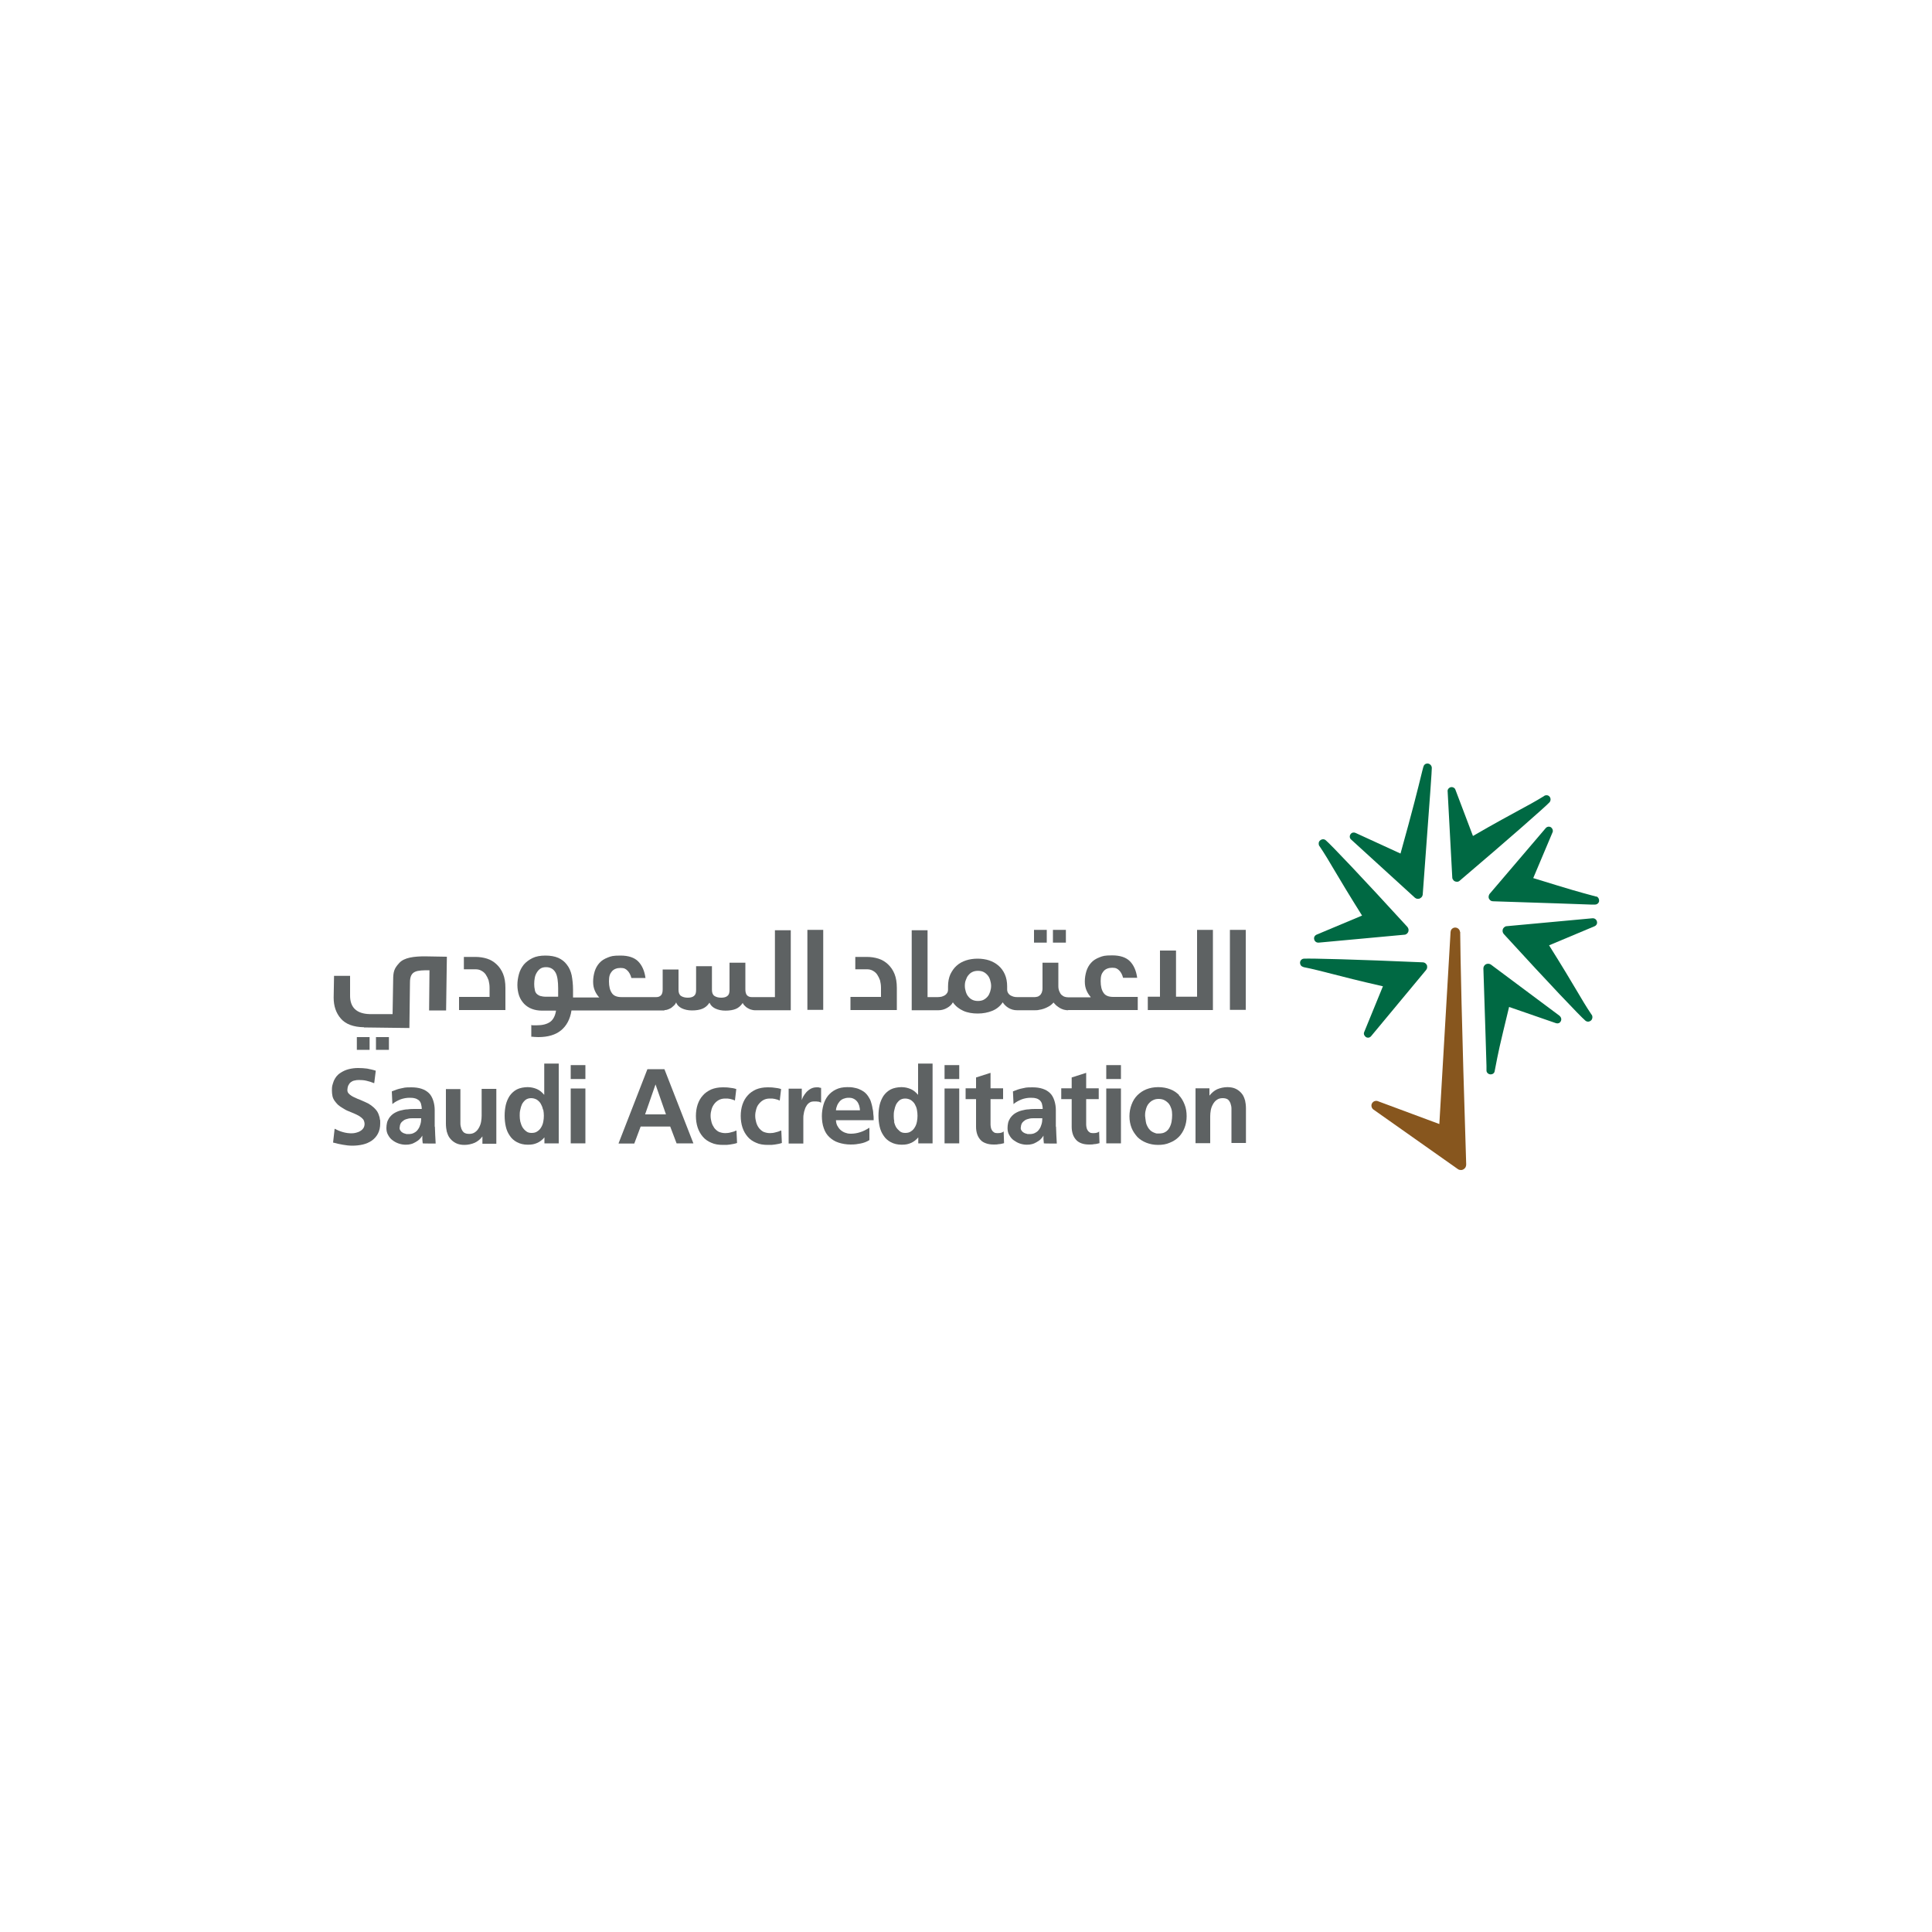 <?xml version="1.0" encoding="UTF-8"?>
<svg id="Layer_1" xmlns="http://www.w3.org/2000/svg" version="1.1" viewBox="0 0 1000 1000">
  <!-- Generator: Adobe Illustrator 29.0.0, SVG Export Plug-In . SVG Version: 2.1.0 Build 186)  -->
  <defs>
    <style>
      .st0 {
        fill: #87561e;
      }

      .st1 {
        fill: #5e6263;
      }

      .st2 {
        fill: #006943;
      }
    </style>
  </defs>
  <path class="st1" d="M195.9,576.6c-.4-1-1-1.9-1.7-2.6-.7-.8-1.5-1.4-2.3-2-.8-.6-1.7-1.1-2.7-1.5-.9-.4-1.8-.8-2.7-1.2-.9-.3-1.8-.7-2.6-1.1-.8-.3-1.5-.7-2.1-1.1-.6-.4-1.1-.8-1.5-1.3-.4-.5-.5-1.1-.5-1.7s.2-1.7.5-2.3c.3-.6.7-1.2,1.2-1.6.5-.4,1.2-.8,1.9-.9.7-.2,1.5-.3,2.4-.3,1.3,0,2.7.1,3.9.4,1.3.3,2.6.7,3.8,1.2h.2c0,0,.8-6.4.8-6.4h0c0,0,0,0,0,0-1.5-.5-3-.8-4.5-1.1-1.5-.2-3.1-.3-4.7-.3s-3.2.2-4.8.6c-1.6.4-3.1,1.1-4.4,2-.8.5-1.4,1.1-2,1.8-.5.7-1,1.5-1.3,2.2-.3.8-.6,1.7-.8,2.5-.2.9-.2,1.8-.2,2.6s.1,2.1.3,2.9c.2.9.6,1.7,1.1,2.4.5.7,1.1,1.4,1.7,2,.7.6,1.5,1.2,2.4,1.7.5.3,1,.6,1.5.9.5.3,1,.5,1.5.7,1,.4,2,.8,2.9,1.2,1,.4,1.9.9,2.8,1.4.3.2.7.5,1.1.8.3.3.6.6.9.9.2.3.4.7.5,1.1s.2.8.2,1.2c0,.8-.2,1.6-.6,2.2-.4.6-.9,1.1-1.6,1.5-.6.4-1.4.7-2.2.9-.8.2-1.5.3-2.3.3-1.5,0-3-.2-4.4-.6-1.5-.4-2.9-1-4.2-1.7h-.2c0,0-.8,7.1-.8,7.1h.1c1.7.5,3.3.8,4.9,1.1,1.6.3,3.3.5,5,.5s3.7-.2,5.4-.6c1.7-.4,3.3-1.1,4.6-2,1.3-.9,2.4-2.1,3.2-3.6.8-1.5,1.2-3.3,1.2-5.4s0-1.4-.2-2.1c0-.8-.3-1.5-.5-2.1h0Z"/>
  <path class="st1" d="M225,583.1c0-2.6,0-5.5,0-8.6s-1-6.9-3.1-8.8c-2-1.9-5-2.9-8.9-2.9s-3.6.2-5.2.5c-1.7.3-3.3.9-5,1.6h0l.3,6.6.2-.2c1.2-1,2.6-1.7,4.1-2.3,1.4-.5,3-.8,4.6-.8s2,.1,2.8.3c.8.2,1.4.6,2,1,.5.5.9,1.1,1.1,1.8.2.8.4,1.7.4,2.7h-3.5c-1.2,0-2.5,0-3.8.2-1.2,0-2.5.3-3.7.6-1.2.3-2.3.8-3.3,1.4-1,.6-1.9,1.5-2.6,2.5-.5.8-.9,1.6-1.1,2.5-.2.9-.3,1.8-.3,2.7,0,1.4.3,2.6.9,3.6.6,1.1,1.3,2,2.3,2.7.9.7,2,1.3,3.2,1.7,1.2.4,2.4.6,3.6.6s1.8-.1,2.6-.3c.9-.2,1.7-.6,2.4-1,.7-.4,1.5-.9,2.1-1.5.6-.6,1.1-1.2,1.5-1.9,0,.6,0,1.3,0,1.9,0,.9.2,1.5.2,2.1h0c0,.1,6.7.1,6.7.1h0c-.2-3-.3-5.9-.4-8.7h0ZM206.9,583.6c0-.9.2-1.6.6-2.3.4-.6,1-1.1,1.6-1.5.6-.4,1.4-.6,2.2-.8s1.6-.2,2.4-.2h4.3c0,1.1-.1,2.1-.4,3.1-.3,1-.6,1.8-1.2,2.6-.5.8-1.2,1.4-2,1.8-.8.5-1.8.7-3,.7s-1.1,0-1.6-.2c-.6-.1-1-.3-1.5-.6-.5-.3-.8-.6-1.1-1.1-.3-.4-.4-.9-.4-1.5h0Z"/>
  <path class="st1" d="M281.6,566.6c-1.1-1.3-2.3-2.3-3.7-2.9-1.4-.6-3-1-4.8-1s-4.1.4-5.6,1.2c-1.5.8-2.7,1.9-3.7,3.3-.9,1.4-1.6,3-2,4.7-.4,1.8-.6,3.6-.6,5.6s.2,3.8.6,5.6c.4,1.8,1.1,3.4,2.1,4.8.9,1.4,2.2,2.5,3.7,3.3,1.5.8,3.4,1.3,5.6,1.3s3.4-.3,4.8-.9c1.4-.6,2.7-1.6,3.8-2.9v3.1h7.4v-41.3h-7.5v16.1h0ZM281.2,574.4c.2,1.1.3,2.1.3,3.1s-.1,2.1-.3,3.1c-.2,1.1-.6,2.1-1.1,2.9-.5.9-1.2,1.6-2,2.1-.8.6-1.8.8-3,.8s-2.1-.3-2.8-.9c-.8-.6-1.4-1.3-1.9-2.1-.5-.9-.8-1.8-1.1-2.9-.2-1-.3-2-.3-3s0-2,.3-3.1c.2-1.1.5-2,.9-2.9.5-.9,1.1-1.6,1.8-2.2.8-.6,1.8-.9,2.9-.9s2.1.3,3,.8c.8.6,1.5,1.2,2,2.1.5.9.9,1.8,1.1,2.9Z"/>
  <path class="st1" d="M303,563.4h-7.6v28.4h7.6v-28.4Z"/>
  <path class="st1" d="M303,551.3h-7.6v7.2h7.6v-7.2Z"/>
  <path class="st1" d="M343.9,553.4h-8.8l-14.9,38.3v.2c0,0,8.1,0,8.1,0l3.3-8.8h15.3l3.3,8.7h0c0,0,8.7,0,8.7,0l-15-38.4h0ZM344.7,576.8h-10.8l5.4-15.5,5.4,15.5h0Z"/>
  <path class="st1" d="M381,585.2c-.8.4-1.7.7-2.7.9-1,.3-2,.4-2.9.4-1.3,0-2.4-.3-3.4-.7-.9-.5-1.7-1.2-2.3-2-.6-.9-1.1-1.8-1.4-2.9-.3-1.1-.5-2.2-.5-3.4s.2-2.3.5-3.3c.3-1.1.8-2,1.4-2.8.6-.8,1.4-1.5,2.3-2,.9-.5,2-.8,3.3-.8s1.7,0,2.6.2c.8.2,1.7.4,2.4.8h.1c0,0,.7-5.9.7-5.9h0c0,0,0,0,0,0-1.1-.4-2.3-.6-3.5-.7-1.2-.2-2.4-.2-3.6-.2-2.2,0-4.2.4-5.9,1.1-1.7.8-3.2,1.8-4.3,3.1-1.2,1.3-2.1,2.9-2.7,4.7-.6,1.8-.9,3.8-.9,5.9s.3,4.2.9,6c.6,1.8,1.5,3.4,2.7,4.8,1.2,1.4,2.7,2.4,4.4,3.1,1.7.8,3.8,1.1,6,1.1s2.4,0,3.7-.2c1.3-.2,2.5-.4,3.6-.8h0l-.3-6.4h-.1c0,0,0,0,0,0Z"/>
  <path class="st1" d="M404.1,585.2c-.8.4-1.7.7-2.7.9-1,.3-2,.4-2.9.4-1.3,0-2.4-.3-3.4-.7-.9-.5-1.7-1.2-2.3-2-.6-.8-1.1-1.8-1.4-2.9-.3-1.1-.5-2.2-.5-3.4s.2-2.3.5-3.3c.3-1.1.7-2,1.4-2.8.6-.8,1.4-1.5,2.3-2,.9-.5,2-.8,3.3-.8s1.7,0,2.6.2c.8.2,1.7.4,2.4.8h.2c0,0,.7-5.9.7-5.9h0c0,0,0,0,0,0-1.1-.4-2.3-.6-3.5-.7-1.2-.2-2.4-.2-3.6-.2-2.2,0-4.2.4-5.9,1.1-1.7.8-3.2,1.8-4.3,3.1-1.2,1.3-2.1,2.9-2.7,4.7-.6,1.8-.9,3.8-.9,5.9s.3,4.2.9,6c.6,1.8,1.5,3.4,2.7,4.8,1.2,1.4,2.7,2.4,4.4,3.1,1.7.8,3.8,1.1,6,1.1s2.4,0,3.7-.2c1.3-.2,2.5-.4,3.6-.8h0l-.3-6.4h-.2c0,0,0,0,0,0Z"/>
  <path class="st1" d="M423.8,562.8c-.4,0-.8,0-1.1,0-1.1,0-2,.2-3,.7-.9.5-1.7,1.1-2.4,1.9-.6.7-1.1,1.4-1.5,2.1-.3.6-.6,1.2-.8,1.9v-5.9h-6.8v28.4h7.6v-10.5c0-.8,0-1.5,0-2.3,0-.8,0-1.7.2-2.5.1-.9.3-1.7.6-2.4.2-.8.6-1.5,1-2.1.4-.6.9-1.1,1.6-1.5.6-.4,1.5-.5,2.4-.5s1.1,0,1.7.1c.6,0,1.1.2,1.6.5h.1c0,0,0-7.6,0-7.6h0c-.4,0-.7-.2-1.1-.2h0Z"/>
  <path class="st1" d="M451.6,573.4c-.2-1.1-.5-2.1-.8-3.1-.3-1-.8-1.9-1.4-2.8-.6-.9-1.3-1.7-2.1-2.3-.8-.6-1.7-1.1-2.7-1.5-.9-.4-2-.6-3-.8-1-.2-2.1-.2-3.1-.2-2.2,0-4.2.4-5.8,1.2-1.7.8-3,1.9-4.1,3.2-1.1,1.4-1.9,3-2.4,4.8-.5,1.8-.8,3.8-.8,5.8s.3,4.5,1,6.3c.6,1.8,1.6,3.4,2.9,4.6,1.3,1.2,2.8,2.2,4.7,2.8,1.8.6,4,1,6.3,1s3.4-.2,5-.5c1.7-.3,3.3-.9,4.7-1.8h0v-6.3h-.2c-1.4.9-2.9,1.7-4.5,2.2-1.5.5-3.2.8-4.8.8s-2.1-.2-3-.5c-.9-.3-1.7-.8-2.4-1.4-.7-.6-1.2-1.3-1.7-2.2-.4-.8-.7-1.8-.7-2.9h19.5v-.3c0-1,0-2-.2-3.1,0-1.1-.2-2.1-.5-3.2h0ZM432.7,574.7c0-.9.3-1.7.6-2.5.3-.8.8-1.5,1.3-2.1.5-.6,1.2-1.1,2-1.4.8-.3,1.6-.5,2.6-.5s1.9.1,2.6.5c.7.3,1.3.8,1.8,1.4.5.6.8,1.3,1.1,2.1.2.8.4,1.6.4,2.5h-12.3Z"/>
  <path class="st1" d="M475.1,566.6c-1.1-1.3-2.3-2.3-3.7-2.9-1.4-.6-3-1-4.8-1s-4.1.4-5.6,1.2c-1.5.8-2.7,1.9-3.7,3.3-.9,1.4-1.6,3-2,4.7-.4,1.8-.6,3.6-.6,5.6s.2,3.8.6,5.6c.4,1.8,1.1,3.4,2.1,4.8.9,1.4,2.2,2.5,3.7,3.3,1.5.8,3.4,1.3,5.6,1.3s3.4-.3,4.8-.9c1.4-.6,2.7-1.6,3.8-2.9v3.1h7.4v-41.3h-7.5v16.1h0ZM462.9,580.7c-.2-1-.3-2-.3-3s0-2,.3-3.1c.2-1.1.5-2,.9-2.9.5-.9,1.1-1.6,1.8-2.2.8-.6,1.8-.9,2.9-.9s2.1.3,3,.8c.8.6,1.5,1.2,2,2.1.5.9.9,1.8,1.1,2.9.2,1.1.3,2.1.3,3.1s-.1,2.1-.3,3.1c-.2,1.1-.6,2.1-1.1,2.9-.5.9-1.2,1.6-2,2.1-.8.6-1.8.8-3,.8s-2.1-.3-2.8-.9c-.7-.6-1.4-1.3-1.9-2.1-.5-.9-.8-1.8-1.1-2.9Z"/>
  <path class="st1" d="M496.5,563.4h-7.6v28.4h7.6v-28.4Z"/>
  <path class="st1" d="M496.5,551.3h-7.6v7.2h7.6v-7.2Z"/>
  <path class="st1" d="M519.6,585.7h-.2c-.5.4-1,.6-1.6.7-.6.1-1.1.1-1.7.1s-1.2-.1-1.6-.4c-.4-.3-.8-.6-1-1-.3-.4-.5-.9-.6-1.4-.1-.5-.2-1.1-.2-1.6v-13.2h6.5v-5.6h-6.5v-8l-7.5,2.4h0v5.6h-5.4v5.6h5.4v14.3c0,1.5.2,2.7.6,3.9s1,2.1,1.7,2.9,1.7,1.4,2.9,1.8c1.1.4,2.4.6,3.9.6s1.8,0,2.7-.2c.9,0,1.8-.3,2.7-.5h0l-.2-5.9v-.2Z"/>
  <path class="st1" d="M546.5,583.1c0-2.6,0-5.5,0-8.6s-1-6.9-3.1-8.8c-2-1.9-5-2.9-8.9-2.9s-3.6.2-5.2.5c-1.7.3-3.3.9-5,1.6h0l.3,6.6.2-.2c1.2-1,2.6-1.7,4.1-2.3,1.4-.5,3-.8,4.6-.8s2,.1,2.8.3c.8.2,1.4.6,1.9,1,.5.5.9,1.1,1.1,1.8.2.8.4,1.7.4,2.7h-3.5c-1.2,0-2.5,0-3.7.2-1.2,0-2.5.3-3.7.6-1.2.3-2.3.8-3.3,1.4-1,.6-1.9,1.5-2.6,2.5-.5.8-.9,1.6-1.1,2.5-.2.9-.3,1.8-.3,2.7,0,1.4.3,2.6.9,3.6.6,1.1,1.3,2,2.3,2.7s2,1.3,3.2,1.7c1.2.4,2.4.6,3.6.6s1.8-.1,2.6-.3c.9-.2,1.7-.6,2.4-1,.7-.4,1.5-.9,2.1-1.5.6-.6,1.1-1.2,1.5-1.9,0,.6,0,1.3,0,1.9,0,.6.2,1.4.2,2.1h0c0,.1,6.7.1,6.7.1h0c-.2-3-.3-5.9-.4-8.7h0ZM528.4,583.6c0-.9.2-1.6.6-2.3.4-.6,1-1.1,1.6-1.5.6-.4,1.4-.6,2.2-.8s1.6-.2,2.4-.2h4.3c0,1.1-.1,2.1-.4,3.1-.3,1-.6,1.8-1.2,2.6-.5.8-1.2,1.4-2,1.8-.8.5-1.8.7-3,.7s-1.1,0-1.6-.2c-.6-.1-1-.3-1.5-.6-.5-.3-.8-.6-1.1-1.1-.3-.4-.4-.9-.4-1.5h0Z"/>
  <path class="st1" d="M569.1,585.7h-.2c-.5.4-1,.6-1.6.7-.6.1-1.1.1-1.7.1s-1.2-.1-1.6-.4c-.4-.3-.8-.6-1-1-.3-.4-.5-.9-.6-1.4-.1-.5-.2-1.1-.2-1.6v-13.2h6.5v-5.6h-6.5v-8l-7.5,2.4h0v5.6h-5.4v5.6h5.4v14.3c0,1.5.2,2.7.6,3.9.4,1.2,1,2.1,1.7,2.9.7.8,1.7,1.4,2.8,1.8,1.1.4,2.4.6,3.9.6s1.8,0,2.7-.2c.9,0,1.8-.3,2.7-.5h0l-.2-5.9v-.2Z"/>
  <path class="st1" d="M580.2,551.3h-7.6v7.2h7.6v-7.2Z"/>
  <path class="st1" d="M580.2,563.4h-7.6v28.4h7.6v-28.4Z"/>
  <path class="st1" d="M610.4,566.9c-1.3-1.3-2.8-2.4-4.7-3.1-1.8-.7-3.9-1.1-6.2-1.1s-4.3.4-6.1,1.1c-1.8.7-3.4,1.8-4.7,3.1-1.3,1.3-2.3,2.9-3,4.8-.7,1.8-1.1,3.9-1.1,6.1s.4,4.2,1.1,6c.7,1.8,1.8,3.3,3,4.7,1.3,1.3,2.9,2.3,4.7,3,1.8.7,3.8,1.1,6,1.1s4.2-.3,6-1.1c1.8-.7,3.4-1.7,4.7-3,1.3-1.3,2.3-2.9,3-4.7.7-1.8,1.1-3.8,1.1-6s-.3-4.3-1.1-6.2c-.7-1.8-1.7-3.5-3-4.8h0ZM594.7,584.3c-.4-.5-.7-1.1-1-1.7-.3-.6-.5-1.2-.6-1.9-.1-.6-.2-1.3-.3-2.1,0-.3,0-.5-.1-.8v-.8c0-1.1.2-2.1.5-3.1.3-1,.7-1.9,1.3-2.6.6-.7,1.3-1.4,2.2-1.8.9-.5,1.9-.7,3-.7s2.2.2,3.1.7c.9.5,1.6,1.1,2.2,1.8.6.8,1,1.7,1.3,2.6.3,1,.4,2.1.4,3.2s-.1,2.4-.3,3.5c-.2,1.1-.6,2.2-1.1,3.1-.5.9-1.2,1.7-2.1,2.2-.9.6-2.1.8-3.5.8s-1.2,0-1.7-.2c-.6-.2-1.1-.4-1.6-.7-.7-.4-1.2-.9-1.6-1.4h0Z"/>
  <path class="st1" d="M644.4,569.5c-.4-1.4-.9-2.6-1.7-3.5-.8-1-1.8-1.8-3-2.4-1.2-.6-2.7-.9-4.4-.9s-3.7.4-5.3,1.1c-1.5.7-2.8,1.8-4,3.3v-3.8h-7.2v28.4h7.6v-13.9c0-1,.1-2.1.3-3.2.2-1.1.6-2.1,1.1-3,.5-.9,1.1-1.7,2-2.3.8-.6,1.8-.9,3-.9s1.9.2,2.6.6c.6.4,1.1,1.1,1.5,2.1.3.9.5,1.8.5,2.6,0,.9,0,1.8,0,2.7v15.2h7.5v-17.9c0-1.6-.2-3-.5-4.4h0Z"/>
  <path class="st1" d="M231.3,585.8c.4,1.4.9,2.6,1.7,3.5.8,1,1.8,1.8,3,2.4,1.2.6,2.7.9,4.4.9s3.7-.4,5.3-1.1c1.5-.7,2.9-1.8,4-3.3v3.8h7.2v-28.4h-7.6v13.9c0,1-.1,2.1-.3,3.2-.2,1.1-.6,2.1-1.1,3-.5.9-1.1,1.7-2,2.3-.8.6-1.8.9-3,.9s-1.9-.2-2.6-.6c-.6-.4-1.1-1.1-1.5-2.1-.3-.9-.5-1.8-.5-2.6,0-.9,0-1.8,0-2.7v-15.2h-7.5v17.9c0,1.6.2,3,.5,4.4h0Z"/>
  <path class="st1" d="M261.6,511.3c0-2.8-.4-5.2-1.2-7.2-.8-2-2-3.7-3.4-5-1.4-1.3-3-2.3-4.9-2.9-1.9-.6-3.9-.9-6-.9h-6v6.4h6c1.1,0,2.1.2,3,.7.9.5,1.7,1.1,2.3,2,.6.9,1.1,1.9,1.5,3,.3,1.2.5,2.5.5,3.9v4.7h-15.8v6.8h24v-11.5h0Z"/>
  <path class="st1" d="M344.1,522.8c.8,0,1.4-.2,2.1-.5.7-.3,1.3-.6,1.8-1.1.5-.4.9-.8,1.3-1.2.3-.4.7-1.2.7-1.2,0,0,.1.3.1.4.5,1.1,1.4,2,2.8,2.7,1.5.7,3.2,1.1,5.3,1.1s4-.3,5.4-.9c1.4-.6,2.5-1.5,3.4-2.8l.2-.3s.2.3.2.3c.5,1.1,1.4,2,2.8,2.7,1.5.7,3.2,1.1,5.3,1.1s4-.3,5.4-.9c1.4-.6,2.5-1.6,3.4-2.9l.2-.2v.2c.3.6.7,1.1,1.2,1.5.5.5.9.8,1.5,1.1.6.3,1.1.6,1.7.7.6.2,1.2.3,1.7.3h18.7v-41.4h-8.2v34.6h-12c-1,0-1.8-.3-2.4-.9-.6-.6-.9-1.7-.9-3.1v-13.8h-8.2v14.1c0,1.5-.3,2.5-1.1,3.1-.7.6-1.8.9-3.2.9s-2.6-.3-3.5-.9c-.9-.6-1.3-1.7-1.3-3.1v-12.3h-8.2v12.3c0,1.5-.3,2.5-1.1,3.1-.7.6-1.8.9-3.2.9s-2.6-.3-3.5-.9c-.9-.6-1.3-1.7-1.3-3.1v-10.6h-8.2v10.3c0,1.5-.3,2.5-.9,3.1-.6.6-1.4.9-2.4.9h-18c-2.4,0-4.1-.7-5-2.1-1-1.4-1.5-3.4-1.5-6.1s.5-3.9,1.5-5.1c1-1.2,2.6-1.8,4.5-1.8s2.7.5,3.6,1.4c.9.9,1.6,2.2,2,3.8h7.3c-.5-3.7-1.8-6.6-3.8-8.6-2-2-5.1-3-9.1-3s-4.8.3-6.6,1c-1.8.7-3.3,1.6-4.4,2.9-1.1,1.2-1.9,2.7-2.4,4.3-.5,1.7-.8,3.4-.8,5.3s.3,3.3.9,4.7c.6,1.4,1.4,2.5,2.1,3.3l.2.2h-13.6c0-.6,0-1.3,0-2v-2.1c0-2.7-.3-5.2-.7-7.4-.5-2.2-1.3-4-2.5-5.5-1.1-1.5-2.6-2.7-4.4-3.5-1.8-.8-4.1-1.2-6.7-1.2s-4.9.4-6.7,1.3c-1.8.9-3.3,2-4.5,3.4-1.1,1.4-2,3-2.5,4.9-.5,1.8-.8,3.7-.8,5.6s.3,3.9.9,5.6c.6,1.7,1.5,3,2.6,4.2,1.1,1.1,2.4,2,4,2.6,1.6.6,3.3.9,5.3.9h7.2c-.4,2.6-1.4,4.6-3,5.8-1.7,1.2-4,1.8-7.1,1.8s-2.1,0-2.7-.2v6.1c.3,0,1.1,0,1.4.1.7,0,1.4.1,2.2.1,5.1,0,9-1.2,11.8-3.5,2.8-2.3,4.7-5.7,5.4-10.3h48,0ZM288.8,515.9h-6.2c-1.2,0-2.3-.2-3-.4-.8-.3-1.4-.7-1.9-1.2-.5-.6-.8-1.2-.9-2.1-.2-.8-.3-1.8-.3-2.9s.1-2.1.3-3.2c.2-1.1.6-2,1.1-2.8.5-.8,1.1-1.5,1.9-2,.8-.5,1.7-.7,2.9-.7s2.2.3,3,.8c.8.5,1.4,1.2,1.9,2.1.5.9.8,2.1,1,3.4.2,1.4.3,2.9.3,4.6v4.3h0Z"/>
  <path class="st1" d="M426.1,481.3h-8.2v41.4h8.2v-41.4Z"/>
  <path class="st1" d="M464.2,511.3c0-2.8-.4-5.2-1.2-7.2-.8-2-2-3.7-3.4-5-1.4-1.3-3-2.3-4.9-2.9-1.9-.6-3.9-.9-6-.9h-6v6.4h6c1.1,0,2.1.2,3,.7.9.5,1.7,1.1,2.3,2,.6.9,1.1,1.9,1.5,3,.3,1.2.5,2.5.5,3.9v4.7h-15.8v6.8h24v-11.5h0Z"/>
  <path class="st1" d="M551.7,481.3h-6.7v6.6h6.7v-6.6Z"/>
  <path class="st1" d="M541.8,481.3h-6.6v6.6h6.6v-6.6Z"/>
  <path class="st1" d="M552.9,522.8h36v-6.8h-12.7c-2.4,0-4.1-.7-5-2.1-1-1.4-1.5-3.4-1.5-6.1s.5-3.9,1.5-5.1c1-1.2,2.6-1.8,4.5-1.8s2.7.5,3.6,1.4c.9.9,1.6,2.2,2,3.8h7.3c-.5-3.7-1.8-6.6-3.8-8.6-2-2-5.1-3-9.1-3s-4.8.3-6.6,1c-1.8.7-3.3,1.6-4.4,2.9-1.1,1.2-1.9,2.7-2.4,4.3-.5,1.7-.8,3.4-.8,5.3s.3,3.3.9,4.7c.6,1.4,1.4,2.5,2.1,3.3v.2h-11.7c-.6,0-1.2-.1-1.8-.3-.6-.2-1.1-.6-1.6-1-.5-.5-.8-1.1-1.1-1.8-.3-.7-.5-1.6-.5-2.6v-12.2h-8.2v13.3c0,.9-.2,1.6-.4,2.2-.3.6-.6,1.1-1,1.4-.4.3-.8.6-1.3.7-.5.1-.9.2-1.3.2h-8.9c-.7,0-1.3,0-2-.2-.6-.2-1.2-.4-1.7-.7-.5-.3-.9-.7-1.2-1.2-.3-.5-.5-1.1-.5-1.8v-1.6c0-2.4-.4-4.5-1.2-6.3-.8-1.8-1.9-3.3-3.3-4.5-1.4-1.2-3-2.1-4.8-2.7-1.8-.6-3.9-.9-6-.9s-4.2.3-6,.9c-1.8.6-3.5,1.5-4.8,2.7-1.4,1.2-2.4,2.7-3.3,4.5-.8,1.8-1.2,3.9-1.2,6.3v1.6c0,.8-.2,1.4-.5,1.8-.3.5-.7.9-1.2,1.2-.5.3-1.1.5-1.7.7-.7.1-1.3.2-1.9.2h-5.3v-34.6h-8.2v41.4h13.9c1.5,0,3-.4,4.4-1.2,1.4-.8,2.4-1.7,3-2.9,1.4,2,3.2,3.4,5.4,4.4s4.8,1.4,7.5,1.4,5.3-.5,7.5-1.4,4.1-2.4,5.4-4.4c.7,1.1,1.7,2.1,3,2.9,1.4.8,2.8,1.2,4.4,1.2h9.3c.6,0,1.4,0,2.1-.2.8-.1,1.6-.3,2.5-.6.9-.3,1.7-.7,2.6-1.2.9-.5,1.7-1.2,2.4-2,.4.5.9,1,1.4,1.5.6.5,1.2.9,1.8,1.3.7.4,1.4.7,2.1.9.8.2,1.5.3,2.2.3h0ZM512.5,513.3c-.3.9-.7,1.8-1.3,2.5-.6.7-1.2,1.2-2.1,1.7-.8.4-1.8.6-2.9.6s-2.1-.2-2.9-.6c-.8-.4-1.5-.9-2.1-1.7-.6-.7-1-1.5-1.3-2.5-.3-.9-.5-2-.5-3s.1-2.1.5-3c.3-.9.7-1.8,1.3-2.5.6-.7,1.2-1.3,2.1-1.7.8-.4,1.8-.6,2.9-.6s2.1.2,2.9.6c.8.4,1.5,1,2.1,1.7.6.7,1,1.5,1.3,2.5s.5,2,.5,3-.2,2.1-.5,3Z"/>
  <path class="st1" d="M627.9,481.3h-8.3v34.6h-10.9v-23.9h-8.3v23.9h-6.3v6.9h33.7v-41.4Z"/>
  <path class="st1" d="M644.8,481.3h-8.2v41.4h8.2v-41.4Z"/>
  <path class="st1" d="M201.3,536.8h-6.7v6.6h6.7v-6.6Z"/>
  <path class="st1" d="M191.3,536.8h-6.6v6.6h6.6v-6.6Z"/>
  <path class="st1" d="M188.4,531.8l23.5.3.3-23.6c0-6.2,3.5-6.3,10.1-6.3l-.2,20.8h8.8c0,.1.4-27.8.4-27.8l-11.4-.2c-5.5,0-10.8.6-13.3,3.5-2.6,2.8-3.1,4.5-3.1,8.8l-.3,17.6h-11.9c-6.8-.2-10.2-3.5-10.1-9.8v-10h-8.3c0-.1-.2,11.3-.2,11.3,0,4.3,1.2,7.9,3.7,10.8,2.5,2.9,6.5,4.4,12,4.5h0Z"/>
  <path class="st2" d="M738.7,500.6c0-.5,0-.9-.3-1.3-.4-.7-1.1-1.2-2-1.2-34.2-1.5-58.1-2.1-61.4-1.9-1.1,0-2.1.9-2.1,2.1,0,1,.5,1.8,1.4,2.1.2,0,.4.2.5.2,5.1,1,9.1,2.1,14.7,3.5,6.1,1.6,13.6,3.5,26.3,6.4l-9.7,23.7c-.4.9,0,1.9.8,2.5.4.3.8.4,1.2.4.6,0,1.2-.3,1.6-.8l28.5-34.3c.3-.4.5-.9.5-1.4"/>
  <path class="st2" d="M682.3,487.9h.3l44.4-4.1c.5,0,.9-.3,1.3-.6.3-.3.6-.7.7-1.2.2-.8,0-1.6-.6-2.3-23.4-25.6-39.6-42.6-42.1-44.7-.8-.8-2.1-.8-3,0-.8.6-.9,1.7-.6,2.5,0,.2.2.4.3.5,2.9,4.3,5,7.9,7.9,12.8,3.2,5.4,7.2,12.1,14.1,23.1l-23.6,9.9c-.9.4-1.4,1.3-1.2,2.3.2,1.1,1.1,1.8,2.1,1.8"/>
  <path class="st2" d="M824.2,475.3l-44.4,4.1c-.5,0-.9.3-1.3.6-.3.3-.6.7-.7,1.2-.2.8,0,1.6.6,2.3,23.4,25.6,39.6,42.6,42.1,44.7.4.4,1,.6,1.5.6s1-.2,1.5-.6c.7-.6.9-1.7.6-2.5,0-.2-.2-.4-.3-.5-2.9-4.3-5-7.9-7.9-12.8-3.2-5.4-7.2-12.1-14.1-23.1l23.6-9.9c.9-.4,1.4-1.3,1.2-2.3-.2-1.1-1.2-1.9-2.3-1.8"/>
  <path class="st2" d="M752.3,455.6c.3.4.7.6,1.1.7.2,0,.5.1.7.1.6,0,1.1-.2,1.5-.6,26.1-22.2,44-38,46.3-40.4.8-.8.9-2.1.2-3-.6-.8-1.7-1-2.5-.6-.2,0-.4.2-.5.3-4.4,2.7-8.1,4.7-13.1,7.4-5.5,3-12.4,6.7-23.6,13.2l-9.1-24c-.3-.9-1.3-1.4-2.2-1.3-1.1.2-2,1.2-1.8,2.3l2.4,44.6c0,.5.3.9.6,1.3"/>
  <path class="st2" d="M826.4,464.1s-.4-.1-.5-.1c-10.7-2.9-10.8-2.9-32.3-9.5l10-23.7c.4-.9,0-1.9-.7-2.5-.9-.7-2.2-.5-2.9.4l-29,34c-.3.4-.4.9-.5,1.3,0,.5,0,.9.3,1.3.4.8,1.2,1.2,2,1.2,28.7.9,45.1,1.5,50.5,1.7,1.4,0,2,0,2.3,0,1.1,0,2.1-.9,2.1-2,0-1-.5-1.9-1.4-2.2"/>
  <path class="st2" d="M807.4,525.9l-35.8-26.7c-.8-.5-1.9-.5-2.7,0-.7.5-1.1,1.2-1.1,2.1,1,28.7,1.4,45.1,1.6,50.5,0,1.4,0,2,0,2.3,0,1.1,1,2,2.2,2h0c1,0,1.8-.6,2-1.5,0-.2.1-.4.1-.5,2.1-10.9,2.1-11,7.4-32.9l24.3,8.4c.9.3,1.9,0,2.4-.9.6-1,.3-2.2-.6-2.9Z"/>
  <path class="st2" d="M732.4,464.7c.4.3.8.5,1.3.5h.3c.4,0,.8,0,1.1-.3.8-.4,1.2-1.1,1.3-1.9,4.1-55,4.7-63.9,4.7-65.5,0-1.1-.8-2.1-2-2.3-1-.1-1.9.4-2.2,1.3,0,.2-.2.4-.2.5l-.6,2.3c-2.4,9.8-4.9,19.9-11.2,42.5l-23.3-10.7c-.9-.4-1.9-.2-2.5.6-.7.9-.6,2.2.3,2.9l33,30.1h0Z"/>
  <path class="st0" d="M755.7,482.4c-.1-1.3-1.2-2.3-2.5-2.3h0c-1.1,0-2.1.8-2.3,1.8,0,.2-.1.5-.1.6l-5.8,99.3-32-11.9c-1-.3-2.2.1-2.8,1.1-.7,1.1-.3,2.6.7,3.3l43.8,30.9c.5.3,1,.4,1.5.4h0c.6,0,1.1-.2,1.5-.5.8-.5,1.2-1.4,1.2-2.4-2.4-75.4-3-108.7-3.1-119.5v-.9"/>
</svg>